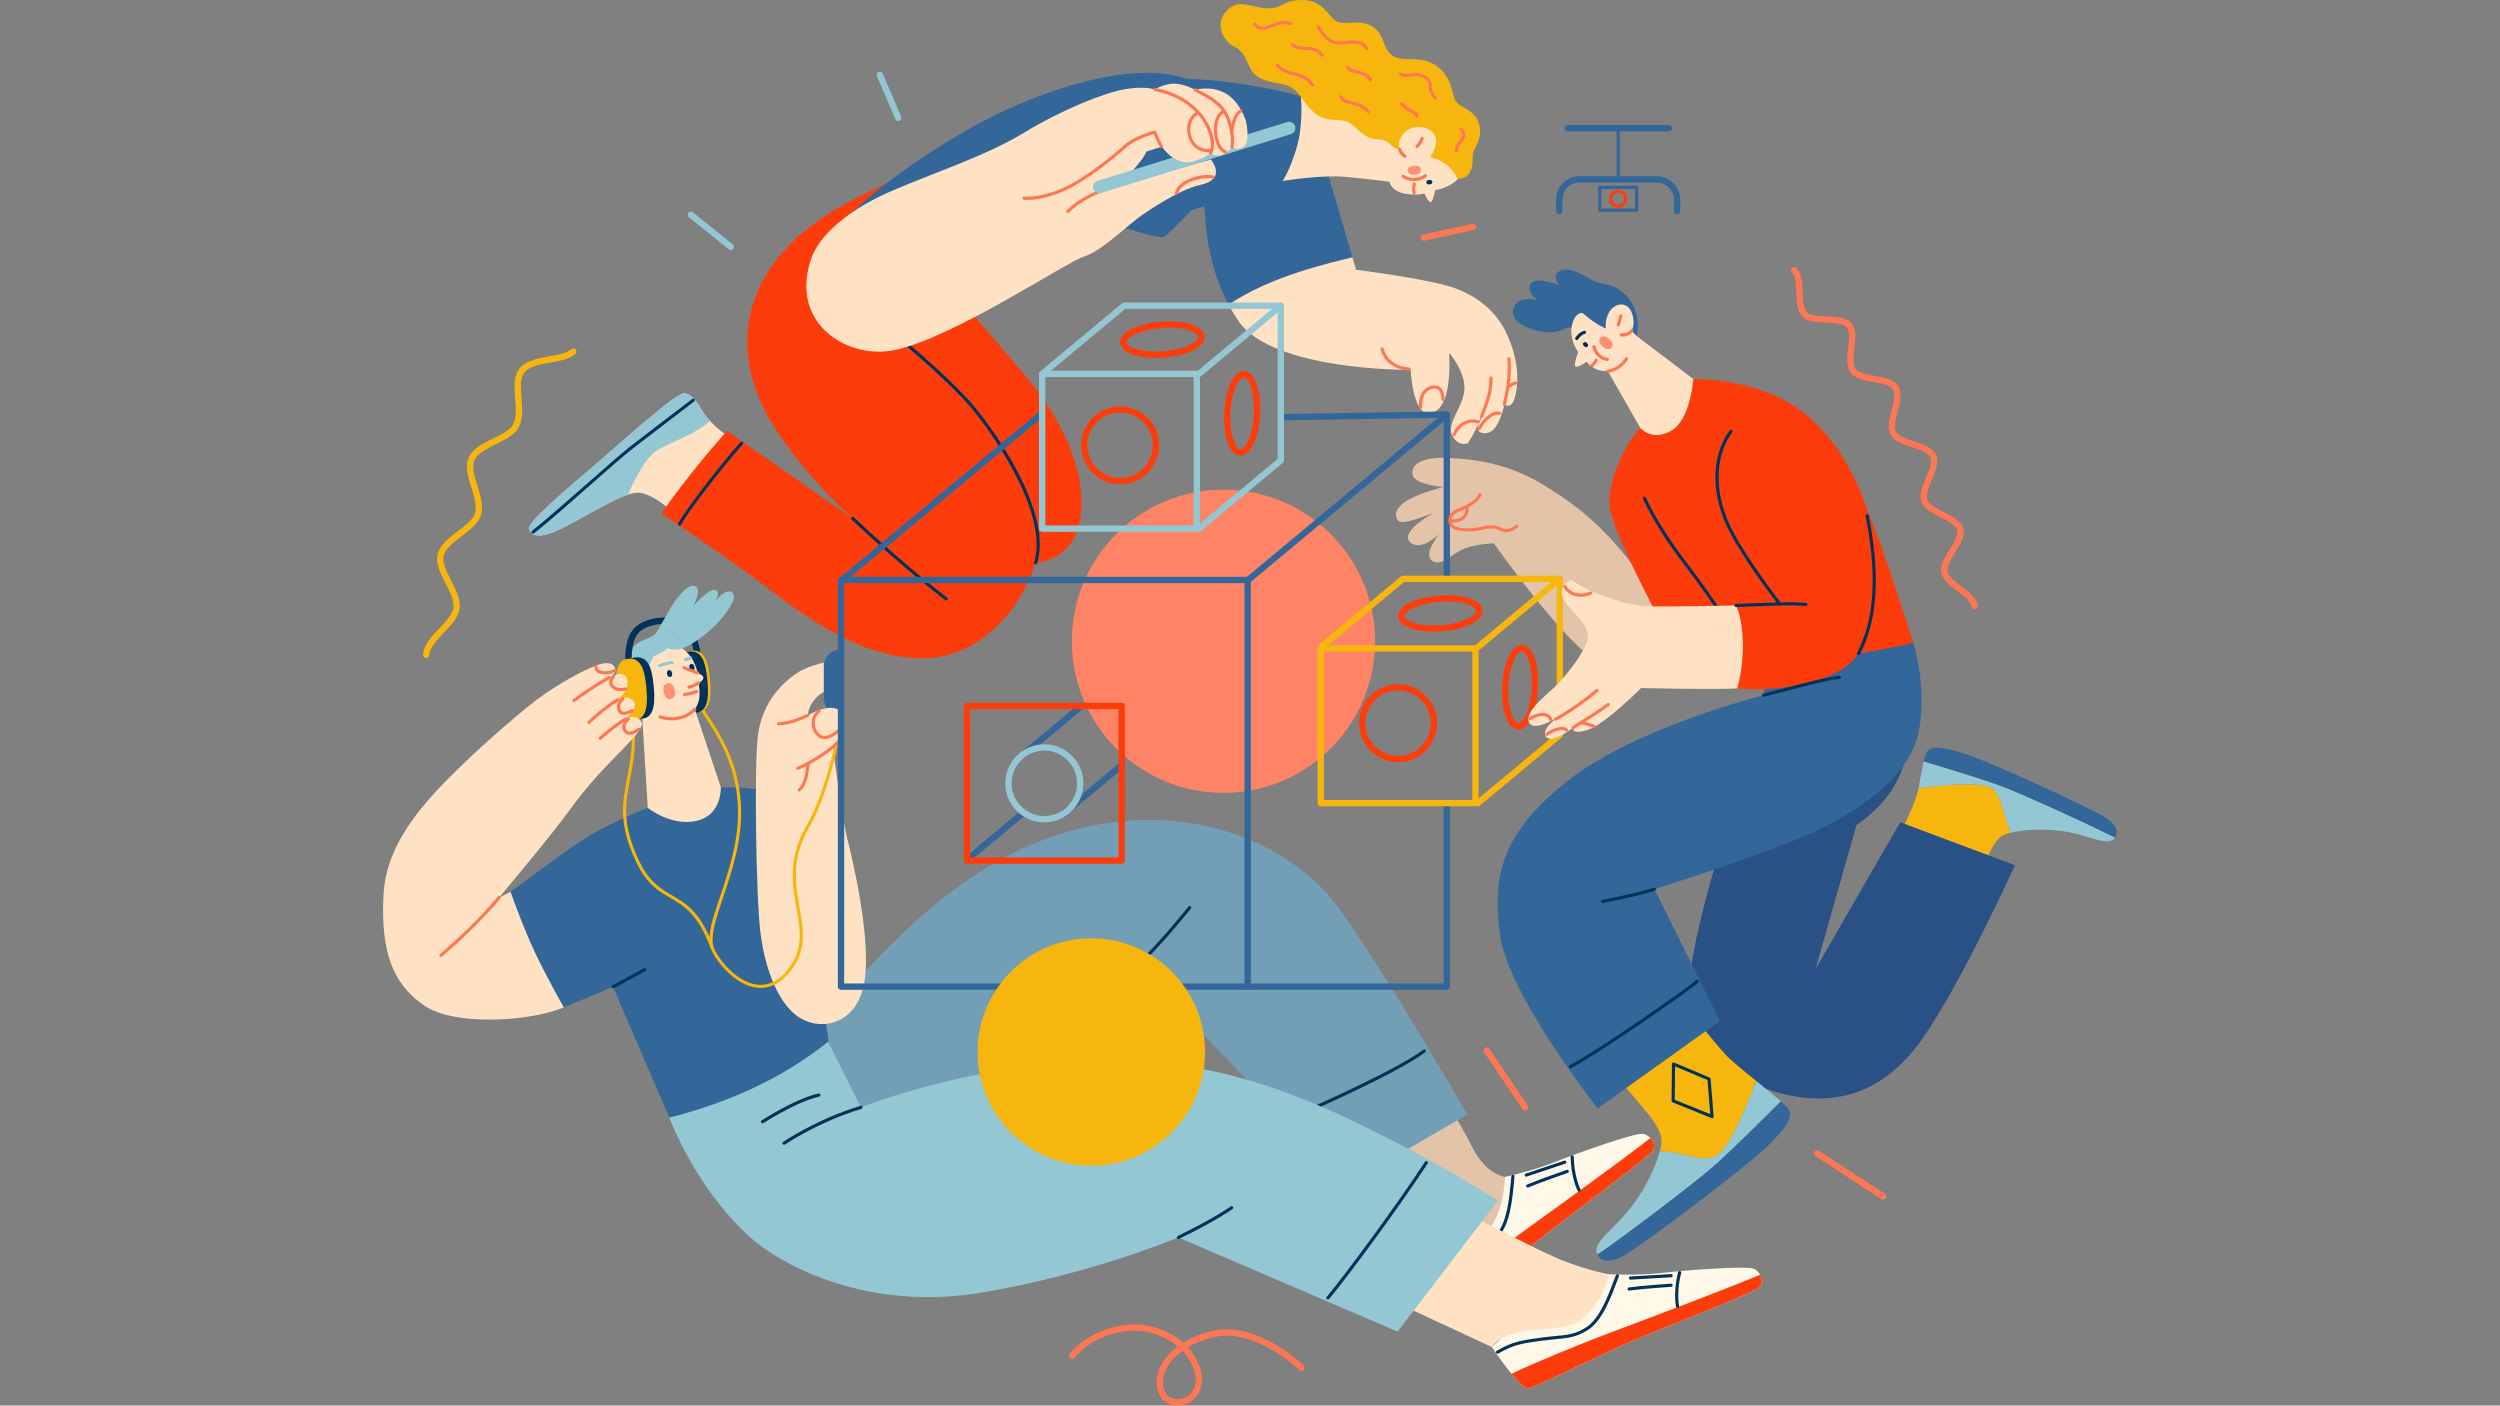<?xml version="1.0" encoding="UTF-8"?><svg id="Layer_1" xmlns="http://www.w3.org/2000/svg" viewBox="0 0 1366 768"><rect x="0" y="0" width="1366" height="768" fill="#808080" stroke="none"/><path d="m895.18,312.33c-17.63-22.39-29.44-33.68-51.21-47.01-19.5-11.94-37.03-14.37-52.71-15.11-15.67-.75-21.08,4.48-19.22,9.7,1.87,5.22,16.79,6.16,16.79,6.16,0,0-11.94,2.8-19.4,7.09-7.46,4.29-7.84,9.14-5.22,11.57,2.61,2.43,19.4-4.66,19.4-4.66,0,0-19.03,10.26-13.25,16.04,5.78,5.78,16.04-4.29,16.04-4.29,0,0-9.14,10.82-3.92,14.55,5.22,3.73,10.63-4.1,17.91-6.72,7.28-2.61,15.86-2.8,15.86-2.8,0,0,39.74,56.9,59.33,66.6,19.59,9.7,43.1,2.43,43.1,2.43l-23.51-53.54Z" fill="#e3c4a8"/><path d="m724.05,90.19c2.95,9.44,11.16,37.42,14.95,50.42-11.59,2.9-44.39,10.02-67.7,25.89-13.26-24.73-12.8-49.14-14.18-67.94,0,0,63.05-20.82,66.94-8.37" fill="#369"/><path d="m809.46,227.61c-.42,1.23-.97,2.55-1.57,3.86.51-1.86,1.41-3.58,1.57-3.86" fill="#00325a"/><path d="m827.57,217.65c-1.94,6.42-5.64,3.31-5.64,3.31,0,0-.19,2.72-2.72,8.75-2.53,6.03-6.43,7.98-10.12,6.62-1.84-.68-1.75-2.84-1.19-4.85.6-1.32,1.15-2.63,1.57-3.86-.16.28-1.06,2-1.57,3.86-2.44,5.34-5.81,10.69-5.81,10.69,0,0-5.25,2.33-8.56-4.28-3.31-6.61,5.84-15.18,6.61-24.9.78-9.73-8.37-20.24-8.37-20.24,1.17,19.85-2.72,33.08-11.29,33.08s-9.73-23.74-9.73-23.74c0,0-75.51.78-94.19-26.85-1.97-2.91-3.72-5.83-5.28-8.73,23.31-15.87,56.11-22.99,67.7-25.89l1.98,6.78s42.23,5.26,55.27,10.52c13.04,5.25,22.96,13.61,28.61,28.02,5.64,14.4,4.67,25.3,2.72,31.72" fill="#ffe1c3"/><path d="m809.46,227.61c-.42,1.23-.97,2.55-1.57,3.86.51-1.86,1.41-3.58,1.57-3.86" fill="#00325a"/><path d="m809.46,228.48c-.11,0-.22-.02-.32-.06-.44-.18-.66-.68-.48-1.12,4.31-10.78,5.02-14.29,5.21-20.76.01-.48.42-.85.89-.84.48.01.85.41.84.89-.19,6.6-.95,10.41-5.33,21.35-.14.34-.46.54-.8.54" fill="#fe7754"/><path d="m821.93,221.82c-.07,0-.15,0-.22-.03-.46-.12-.74-.59-.62-1.06,2.75-10.39,3.07-19.74,2.51-24.59-.05-.47.29-.9.76-.96.47-.06.9.29.96.76.58,5,.25,14.61-2.56,25.23-.1.39-.45.64-.84.64" fill="#fe7754"/><path d="m769.98,202.56s-.05,0-.08,0c-8.27-.77-13.79-4.94-15.55-11.74-.12-.46.16-.93.62-1.05.46-.12.93.16,1.05.62,1.56,6.04,6.54,9.75,14.03,10.45.47.04.82.47.78.94-.04.45-.42.78-.86.78" fill="#fe7754"/><path d="m776.2,223.38c-.46,0-.84-.36-.86-.82-.2-4,.7-7.23,2.62-9.34,1.48-1.63,3.48-2.55,5.8-2.66,1.33-.07,2.46.35,3.37,1.21,2.1,2,2.21,5.73,2.21,6.46,0,.48-.39.86-.86.86s-.86-.39-.86-.86c0-1.34-.35-3.95-1.67-5.21-.56-.54-1.25-.77-2.09-.74-1.29.06-3.13.47-4.6,2.09-1.6,1.76-2.35,4.56-2.17,8.09.02.48-.34.88-.82.91-.01,0-.03,0-.04,0" fill="#fe7754"/><path d="m794.5,238.36c-.11,0-.23-.02-.34-.07-.44-.19-.64-.7-.45-1.14,1.95-4.47,5-6.41,7.21-7.26,2.91-1.11,5.47-.79,6.78-.19.43.2.62.71.42,1.15-.2.43-.71.62-1.15.42-1.05-.48-3.2-.62-5.44.24-1.91.73-4.54,2.41-6.24,6.33-.14.33-.46.52-.79.52" fill="#fe7754"/><path d="m808.31,235.05c-.12,0-.25-.03-.37-.08-.43-.21-.61-.72-.41-1.15,2.1-4.41,7.47-9.93,12.07-8.84.46.11.75.58.64,1.04-.11.46-.57.75-1.04.64-3.53-.84-8.27,4.03-10.11,7.9-.15.31-.46.49-.78.49" fill="#fe7754"/><path d="m823.69,212.67c-.22,0-.44-.08-.61-.25-.34-.34-.34-.88,0-1.22.1-.1,2.37-2.35,5.15-2.77.48-.07.91.25.99.72.07.47-.25.91-.72.99-2.22.34-4.17,2.27-4.19,2.29-.17.17-.39.25-.61.25" fill="#fe7754"/><path d="m396.77,237.61c-3.92-2.52-9.79-8.12-12.03-11.47-2.24-3.36-6.16-11.47-11.19-11.19-5.04.28-36.38,28.82-49.53,40.02-13.15,11.19-36.38,30.78-34.98,34.14,1.4,3.36,4.76,5.88,17.63-.28,12.87-6.16,34.7-20.71,42.82-19.59,8.12,1.12,16.79,9.51,16.79,9.51l30.5-41.14Z" fill="#ffe1c3"/><path d="m483.8,100.39c-14.18,7.46-50.75,21.27-67.54,54.1-14.51,28.38-8.21,57.46,10.07,83.95,18.28,26.49,39.55,44.78,39.55,44.78l-68.66-47.76s-20.52,22.76-35.82,45.15c0,0,32.46,21.64,52.98,36.94,20.52,15.3,52.24,41.42,88.06,42.16,35.82.75,57.09-31.34,63.43-52.24,0,0,23.51-.37,25-29.48,1.49-29.1-16.84-55.98-29.48-71.27-16.04-19.4-39.55-46.27-39.55-46.27l-38.06-60.07Z" fill="#fd3c0b"/><path d="m712.53,53.01c-13.06-3.36-49.25-12.69-88.81-9.33-39.55,3.36-139.92,56.72-139.92,56.72l38.06,60.07,91.04-36.57s20.15,6.72,22.76,5.6c2.61-1.12,15.3-14.55,15.3-14.55l49.81-16.04s11.01-15.3,13.25-25c2.24-9.7-1.49-20.9-1.49-20.9" fill="#369"/><path d="m710.85,53.19s1.49,15.3-2.61,28.36c-4.1,13.06-7.46,17.35-7.46,17.35,0,0,21.27-3.55,34.7-2.24,13.43,1.31,23.69,2.61,23.69,2.61,0,0,.75,5.22,8.58,6.53,7.84,1.31,10.45-.19,10.45-.19,0,0,2.24,5.04,3.54,4.85,1.31-.19,2.43-6.53,2.43-6.53,0,0,5.97-.93,10.63-4.48,4.66-3.54,4.66-8.4,4.66-8.4l-17.35-26.49-71.27-11.38Z" fill="#ffe1c3"/><path d="m669.63,6.55c-6.24,7.48-.56,16.42,4.66,18.84,5.22,2.43,6.16,6.72,8.96,12.13,2.8,5.41,8.77,6.72,13.06,7.65,4.29.93,9.14.93,13.25,6.16,4.1,5.22,7.65,11.38,13.81,13.25,6.16,1.87,11.38-.37,16.6,4.48,5.22,4.85,7.84,6.9,13.25,7.09,5.41.19,6.53,3.36,8.21,4.29,1.68.93,3.36,1.12,3.36,1.12,0,0-1.87-3.73,2.05-8.58,3.92-4.85,13.43-4.85,16.79.37,3.36,5.22-2.24,12.5-2.24,12.5,0,0,3.73.56,8.21,3.54,4.48,2.99,6.72,8.21,6.72,8.21,0,0,4.48.93,7.09-3.92,2.61-4.85-.19-7.28,2.43-12.31,2.61-5.04,4.1-9.7,1.68-15.48-2.43-5.78-9.51-7.09-11.94-10.45-2.43-3.36-1.87-13.25-10.63-19.4-8.77-6.16-17.35-1.87-23.32-5.22-5.97-3.36-5.02-10.57-9.89-14.93-7.09-6.34-15.86-1.87-20.9-3.92-5.04-2.05-7.28-12.5-20.52-11.94-10.25.43-9.7,5.04-18.47,4.48-8.77-.56-15.67-5.78-22.2,2.05" fill="#f6b60d"/><path d="m565.89,308.35c-.08,0-.17-.01-.25-.04-.46-.14-.71-.62-.57-1.08,8.38-27.33-24.82-74.31-37.87-88.34-14.71-15.82-36.63-33.69-36.85-33.87-.37-.3-.43-.85-.13-1.22.3-.37.85-.43,1.22-.13.22.18,22.23,18.13,37.03,34.04,5.56,5.98,17.56,21.03,27.3,39.57,7.61,14.49,15.69,35,10.95,50.45-.11.37-.46.61-.83.61" fill="#00325a"/><path d="m387.84,229.89c-1.28-1.36-2.38-2.67-3.1-3.75-2.24-3.36-6.16-11.47-11.19-11.19-5.04.28-36.38,28.82-49.53,40.02-13.15,11.19-36.38,30.78-34.98,34.14,1.4,3.36,4.76,5.88,17.63-.28,10.31-4.93,26.34-15.23,36.5-18.57,3.96-9.54,9.69-19.84,15.27-23.78,6.08-4.29,22.76-9.44,29.4-16.59" fill="#94c7d4"/><path d="m291.27,291.56c-.26,0-.51-.11-.68-.33-.29-.38-.23-.92.15-1.21,6.63-5.17,18.31-15.45,29.61-25.39,10.17-8.95,19.77-17.41,24.5-21.06,9.78-7.56,33.16-25.38,33.4-25.56.38-.29.92-.22,1.21.16.29.38.22.92-.16,1.21-.24.18-23.62,18-33.39,25.56-4.68,3.62-14.27,12.06-24.42,20.99-11.31,9.96-23.02,20.26-29.68,25.46-.16.12-.35.18-.53.18" fill="#00325a"/><path d="m371.3,287.26c-.14,0-.29-.04-.42-.11-.42-.23-.57-.76-.34-1.18,5.54-9.97,27.98-37.89,34.08-44.39.33-.35.87-.36,1.22-.04.35.33.36.87.04,1.22-6.07,6.46-28.34,34.16-33.83,44.04-.16.28-.45.44-.76.44" fill="#00325a"/><path d="m517.01,328.12c-.18,0-.37-.06-.53-.18-11.65-8.93-31.21-25.2-51.19-44.09-.35-.33-.36-.87-.03-1.22.33-.35.87-.36,1.22-.03,19.93,18.84,39.44,35.07,51.05,43.97.38.29.45.83.16,1.21-.17.22-.43.34-.69.34" fill="#00325a"/><path d="m464.03,117.56c13.81-13.81,44.78-36.57,74.25-51.87,29.48-15.3,78.36-33.21,110.07-22.76,31.72,10.45-40.3,77.61-40.3,77.61l-144.03-2.98Z" fill="#369"/><path d="m486.79,104.5c24.34-10.47,52.05-19.4,72.57-31.9,20.52-12.5,44.03-22.01,55.41-23.88,11.38-1.87,16.23.19,16.23.19,0,0,5.41-3.55,11.19-3.17,5.78.37,10.82,3.36,10.82,3.36,0,0,7.84-2.42,15.86,1.49,8.02,3.92,11.57,14.55,11.57,14.55l-54.1,17.72c-1.87,5.6-15.11,18.28-15.11,18.28l50.37-13.99s9.28,10.68-5.83,13.9c-9.02,1.92-21.69,9.65-31.3,16.14-8.23,5.55-22.02,19.78-32.09,22.95-10.07,3.17-72.76,45.34-104.48,51.31-24.94,4.69-56.21-14.43-44.96-49.25,5.78-17.91,29.1-31.34,43.84-37.69" fill="#ffe1c3"/><path d="m583.43,116.46c-.21,0-.42-.07-.58-.23-.35-.32-.38-.87-.06-1.22,6.21-6.8,19.95-12.89,27.06-14.26.47-.09.92.22,1.01.69.09.47-.22.92-.69,1.01-6.72,1.29-20.23,7.28-26.11,13.73-.17.19-.4.28-.64.28" fill="#fe7754"/><path d="m600.64,105.62c-1.47,0-2.84-.95-3.3-2.43-.57-1.82.45-3.76,2.28-4.33l103.68-32.18c1.82-.57,3.76.45,4.33,2.28.57,1.82-.45,3.76-2.28,4.33l-103.68,32.18c-.34.11-.69.16-1.03.16" fill="#94c7d4"/><path d="m633.94,78.8c3.64,5.88,10.35,11.33,17.49,9.51,7.14-1.82,9.93-4.76,9.93-4.76,0,0,2.1,2.24,6.02,1.12,3.92-1.12,5.74-4.34,5.74-4.34,0,0,3.22,2.52,6.58-.28,3.36-2.8,1.49-13.34.75-14.93-.75-1.59-46.5,13.67-46.5,13.67" fill="#ffe1c3"/><path d="m661.37,84.42c-.19,0-.37-.06-.53-.18-.38-.29-.44-.84-.15-1.21,1.53-1.96,1.65-9.33-3.53-17.04-5.65-8.4-14.99-14.16-26.3-16.24-.47-.09-.78-.54-.69-1.01.09-.47.54-.78,1.01-.69,11.77,2.16,21.51,8.18,27.43,16.97,5.07,7.54,5.89,15.95,3.46,19.06-.17.22-.43.33-.68.33" fill="#fe7754"/><path d="m673.13,81.2c-.08,0-.16-.01-.24-.03-.46-.13-.72-.61-.59-1.07.7-2.46.39-9.03-2.49-15.94-2.78-6.66-9.71-10.57-17.17-14.3-.43-.21-.6-.73-.39-1.16.21-.43.73-.6,1.16-.39,7.77,3.88,14.99,7.97,17.99,15.18,2.86,6.87,3.45,13.93,2.55,17.08-.11.38-.45.63-.83.63" fill="#fe7754"/><path d="m561.19,109.26c-1.08,0-1.69-.07-1.78-.08-.47-.06-.81-.48-.76-.96.06-.47.49-.81.96-.76.08,0,8.35.87,20.82-4.55,14.1-6.13,32.18-22.12,34.19-23.92,5.41-4.84,15.6-7.5,16.03-7.61.43-.11.87.12,1.02.53.02.04,1.54,4.04,3.71,7.7.24.41.11.94-.3,1.18-.41.24-.94.11-1.18-.3-1.71-2.88-3-5.88-3.55-7.24-2.43.7-10.28,3.18-14.58,7.02-2.04,1.82-20.31,17.98-34.65,24.22-9.64,4.19-16.78,4.76-19.93,4.76" fill="#fe7754"/><path d="m660.12,83.17c-2.73,0-7.48-1.02-10.02-6.23-1.66-3.4-1.96-7.19-.83-10.4.9-2.55,2.63-4.53,4.88-5.59.43-.2.95-.02,1.15.41.2.43.02.95-.41,1.15-1.83.86-3.24,2.49-3.98,4.6-.98,2.78-.7,6.09.76,9.07,2.78,5.69,8.72,5.43,9.77,5.14.46-.13.94.15,1.06.61.13.46-.15.94-.61,1.06-.35.09-.97.18-1.76.18" fill="#fe7754"/><path d="m669.63,83.86c-.08,0-.16-.01-.24-.03-3.93-1.13-5.92-7.07-6.11-12.1-.17-4.63,1.1-10.12,5.21-11.65.45-.17.94.06,1.11.51.17.45-.06.95-.51,1.11-3.25,1.21-4.23,6.12-4.08,9.96.2,5.24,2.29,9.76,4.86,10.5.46.13.72.61.59,1.07-.11.38-.45.62-.83.62" fill="#fe7754"/><path d="m672.98,73.51s-.04,0-.06,0c-.48-.03-.83-.45-.8-.92.03-.43.79-10.46,5.52-12.75.43-.21.95-.03,1.15.4.21.43.03.95-.4,1.15-3.18,1.54-4.36,8.69-4.55,11.32-.03.45-.41.8-.86.8" fill="#fe7754"/><path d="m642.76,106.53c-.06,0-.12,0-.18-.02-.47-.1-.76-.56-.66-1.03,1.63-7.57,14.98-10.86,21.03-9.62.47.1.77.55.67,1.02-.1.47-.55.77-1.02.67-5.42-1.11-17.64,2.02-18.99,8.29-.09.41-.45.68-.84.68" fill="#fe7754"/><path d="m781.11,100.76c-1.08.1-1.67-.26-1.74-1.07s.44-1.26,1.52-1.35c1.08-.1,1.67.26,1.74,1.06s-.44,1.26-1.53,1.35" fill="#00325a"/><path d="m769.23,93.36c-.15-1.61.97-2.54,3.33-2.77s3.64.48,3.79,2.09c.15,1.61-.97,2.54-3.33,2.77s-3.64-.48-3.79-2.09" fill="#fe9074"/><path d="m767.66,86.24c-.12,0-.25-.03-.37-.08-.09-.04-2.31-1.13-3.34-4.34-.15-.45.1-.94.56-1.09.46-.15.94.1,1.09.56.8,2.46,2.38,3.28,2.45,3.31.42.21.6.73.39,1.15-.15.31-.46.49-.78.49" fill="#fe7754"/><path d="m774.29,80.83c-.22,0-.44-.08-.61-.25-.34-.34-.34-.88,0-1.22.02-.02,1.98-2.01,2.48-3.98.12-.46.59-.74,1.05-.63.46.12.75.58.63,1.05-.61,2.44-2.84,4.69-2.93,4.79-.17.17-.39.25-.61.25" fill="#fe7754"/><path d="m772.65,98.97c-2.64,0-5.05-.88-6.53-1.99-.38-.29-.46-.83-.17-1.21.29-.38.83-.46,1.21-.17,2.29,1.72,7.27,2.77,11.17-.27.38-.29.92-.23,1.21.15.29.38.22.92-.15,1.21-2.12,1.65-4.51,2.28-6.74,2.28" fill="#fe7754"/><path d="m772.7,106.39c-.39,0-.74-.26-.84-.65-.19-.75-.53-3.17.1-5.39.13-.46.61-.72,1.07-.59.46.13.72.61.59,1.07-.49,1.71-.27,3.77-.09,4.5.12.46-.16.93-.63,1.05-.07.02-.14.03-.21.03" fill="#fe7754"/><path d="m689.69,16.32c-1.62,0-3.21-.63-4.7-2.51-.3-.37-.23-.92.14-1.21.37-.3.92-.23,1.21.14,2.17,2.73,4.2,2.07,7.89.58,3.02-1.22,6.78-2.74,11.29-1.24.45.15.7.64.55,1.09-.15.45-.64.7-1.09.55-3.91-1.3-7.2.03-10.1,1.2-1.72.7-3.48,1.41-5.19,1.41" fill="#fe7754"/><path d="m717.2,47.34c-.27,0-.54-.13-.71-.37-2.72-3.94-6.12-4.85-9.72-5.83-3.23-.87-6.57-1.77-9.43-4.9-.32-.35-.3-.9.06-1.22.35-.32.9-.3,1.22.06,2.51,2.76,5.47,3.56,8.6,4.4,3.74,1.01,7.61,2.05,10.69,6.51.27.39.17.93-.22,1.2-.15.1-.32.15-.49.15" fill="#fe7754"/><path d="m746.68,27.38c-.31,0-.61-.17-.77-.47-1.96-3.8-6.3-3.29-10.48-2.8-1.09.13-2.11.25-3.08.29-5.12.2-8.92-2.55-12.72-9.2-.24-.41-.09-.94.32-1.18.41-.24.94-.09,1.18.32,3.48,6.1,6.72,8.51,11.16,8.33.9-.04,1.89-.15,2.95-.27,4.32-.51,9.71-1.13,12.22,3.73.22.42.05.95-.37,1.16-.13.07-.26.1-.4.1" fill="#fe7754"/><path d="m747.61,61.89c-.26,0-.52-.12-.69-.34-2.35-3.07-5.29-3.73-8.14-4.36-2.66-.59-5.41-1.21-7.02-3.93-.24-.41-.11-.94.3-1.18.41-.24.94-.11,1.18.3,1.23,2.08,3.3,2.54,5.91,3.13,3.01.67,6.41,1.43,9.14,5,.29.38.22.92-.16,1.21-.16.12-.34.18-.52.18" fill="#fe7754"/><path d="m784.37,54.43c-.22,0-.44-.08-.61-.25-2.82-2.82-3-5.08-3.14-6.89-.14-1.75-.23-2.91-2.5-4.37-2.59-1.66-4.81-1.37-7.16-1.05-2.02.27-4.11.55-6.21-.6-.42-.23-.57-.75-.35-1.17.23-.42.75-.57,1.17-.34,1.61.88,3.25.66,5.16.4,2.44-.33,5.21-.7,8.33,1.31,2.99,1.92,3.14,3.84,3.29,5.69.13,1.69.27,3.44,2.64,5.81.34.34.34.88,0,1.22-.17.17-.39.25-.61.25" fill="#fe7754"/><path d="m795.93,83.35c-.4,0-.76-.28-.85-.69-.47-2.24.9-3.99,2.11-5.53,1.67-2.14,2.78-3.56.36-5.97-.34-.34-.34-.88,0-1.22.34-.34.88-.34,1.22,0,3.5,3.5,1.43,6.14-.23,8.26-1.07,1.37-2.08,2.66-1.78,4.11.1.47-.2.93-.67,1.02-.06.01-.12.02-.18.02" fill="#fe7754"/><path d="m774.29,64.51c-.37,0-.72-.24-.83-.62-.34-1.16-1-1.54-2.45-2.29-1.47-.76-3.49-1.8-5.77-4.48-.31-.36-.27-.91.1-1.22.36-.31.91-.27,1.22.1,2.06,2.42,3.83,3.33,5.25,4.06,1.48.76,2.75,1.42,3.32,3.34.13.46-.13.94-.59,1.07-.08.02-.16.04-.24.04" fill="#fe7754"/><path d="m748.91,44.54c-.29,0-.58-.15-.74-.42-1.61-2.69-4.33-3.31-6.96-3.91-2.44-.55-4.75-1.08-5.6-3.32-.17-.45.05-.95.5-1.12.44-.17.95.05,1.11.5.5,1.31,1.99,1.71,4.37,2.25,2.7.61,6.07,1.38,8.06,4.7.25.41.11.94-.3,1.19-.14.08-.29.12-.44.12" fill="#fe7754"/><path d="m722.43,31.11c-.26,0-.51-.12-.68-.34-2.51-3.26-5.4-3.35-8.45-3.45-2.67-.09-5.44-.17-7.87-2.42-.35-.32-.37-.87-.05-1.22.32-.35.87-.37,1.22-.05,1.95,1.8,4.28,1.88,6.75,1.96,3.17.1,6.75.22,9.76,4.12.29.38.22.92-.16,1.21-.16.12-.34.18-.53.18" fill="#fe7754"/><path d="m751.34,350.39c0,45.75-37.09,82.84-82.84,82.84s-82.84-37.09-82.84-82.84,37.09-82.84,82.84-82.84,82.84,37.09,82.84,82.84" fill="#fe8465"/><path d="m770.68,698.26s21.33,18.77,25.35,16.52c4.03-2.25,30.9-25.77,43.19-36.07,12.29-10.29,62.35-46.67,64.09-50.24s-1.43-8.12-5.52-8.94c-4.09-.82-35.82,10.48-48.03,15.34-12.21,4.86-27.35,8.19-27.35,8.19l-36.85,31.64-14.88,23.56Z" fill="#fff7e8"/><path d="m793.88,607.85c4.48,7.84,7.28,12.31,10.91,19.59,7.21,14.41,17.61,15.62,17.61,15.62,0,0-.77,22.83-11.34,30.91-10.57,8.08-34.43,9.91-40.39,24.29l-38.37-58.5,61.57-31.9Z" fill="#e3c4a8"/><path d="m784.87,709.58c4.86,3.45,9.5,6.13,11.17,5.2,4.03-2.25,30.9-25.78,43.19-36.07,12.29-10.29,62.35-46.67,64.09-50.24,1.09-2.22.26-4.84-1.51-6.68-11.42,9.08-53.77,39.84-68.83,50.59-13.76,9.82-38.65,28.89-48.1,37.19" fill="#fd3c0b"/><path d="m774.38,701.02c-.22,0-.43-.08-.6-.24-.34-.33-.35-.88-.02-1.22,7.03-7.25,12.51-9.53,21.58-13.3l1.38-.58c2.33-.97,4.42-1.76,6.26-2.45,6.03-2.26,10.01-3.75,14.66-8.89,5.82-6.44,7-19.1,8.05-30.28l.13-1.36c.04-.48.47-.83.94-.78.48.04.82.47.78.94l-.13,1.36c-1.07,11.44-2.28,24.42-8.48,31.28-4.93,5.45-9.29,7.09-15.33,9.35-1.83.68-3.9,1.46-6.2,2.42l-1.39.58c-8.87,3.69-14.22,5.92-21,12.91-.17.17-.39.26-.62.26" fill="#00325a"/><path d="m862.82,651.13c-.31,0-.61-.17-.76-.46-1.47-2.75-3.82-10.21-3.85-18.52,0-.48.38-.87.86-.87h0c.48,0,.86.38.86.86.04,8.96,2.72,15.97,3.65,17.72.23.42.07.94-.35,1.17-.13.07-.27.1-.41.1" fill="#00325a"/><path d="m834.76,648.89c-.33,0-.65-.2-.79-.52-.19-.44.01-.95.45-1.14,6.02-2.59,21.51-7.96,21.67-8.01.45-.16.94.08,1.1.53.16.45-.08.94-.53,1.1-.15.05-15.59,5.4-21.55,7.96-.11.05-.23.07-.34.07" fill="#00325a"/><path d="m833.92,642.93c-.36,0-.7-.23-.82-.59-.15-.45.09-.94.54-1.09l21.09-7.07c.45-.15.94.09,1.09.54.15.45-.09.94-.54,1.09l-21.09,7.07c-.09.03-.18.05-.27.05" fill="#00325a"/><path d="m449.24,556.78c28.54-31.34,71.5-84.93,135.87-102.84,64.37-17.91,119.78,7.28,144.4,39.74,24.63,32.46,72.2,115.3,72.2,115.3l-65.48,38.06-114.74-119.22-93.47,83.4-88.43,7.84,9.65-62.27Z" fill="#729fb5"/><path d="m704.88,612.08c-.33,0-.65-.2-.79-.52-.19-.44.01-.95.45-1.14.57-.25,57.18-24.73,73.14-36.84.38-.29.92-.21,1.21.17.29.38.21.92-.17,1.21-16.13,12.24-71.17,36.04-73.5,37.05-.11.05-.23.07-.34.07" fill="#00325a"/><path d="m621.49,528.68c-.22,0-.44-.08-.61-.25-.34-.34-.34-.88,0-1.22,12.92-12.93,20.45-22.07,25.94-28.75.91-1.1,1.75-2.13,2.55-3.09.31-.37.85-.42,1.22-.11.37.31.42.85.11,1.22-.8.96-1.64,1.98-2.55,3.08-5.52,6.71-13.07,15.89-26.05,28.88-.17.17-.39.25-.61.25" fill="#00325a"/><path d="m815.14,736.02s15.67,23.69,20.15,22.57c4.48-1.12,36.57-16.79,51.12-23.51,14.55-6.72,72.39-28.73,75-31.72,2.61-2.98.75-8.21-2.98-10.07-3.73-1.87-37.31.75-50.37,2.24-13.06,1.49-28.55.75-28.55.75l-43.84,20.9-20.52,18.84Z" fill="#fff7e8"/><path d="m800.59,663.26c13.99,5.6,40.3,20.71,55.41,26.31,15.11,5.6,23.51,6.72,23.51,6.72,0,0-6.72,21.83-19.03,26.87-12.31,5.04-35.82.56-45.34,12.87l-48.13-22.39,33.58-50.37Z" fill="#ffe1c3"/><path d="m825.88,750.66c3.79,4.6,7.56,8.4,9.42,7.94,4.48-1.12,36.57-16.79,51.12-23.51,14.55-6.72,72.39-28.73,75-31.72,1.63-1.86,1.52-4.6.29-6.85-13.4,5.78-62.33,24.38-79.68,30.82-15.85,5.88-44.86,17.77-56.15,23.31" fill="#fd3c0b"/><path d="m818.23,739.69c-.29,0-.58-.15-.74-.42-.24-.41-.11-.94.3-1.18,8.68-5.15,14.56-5.92,24.3-7.19l1.49-.2c2.5-.33,4.72-.54,6.68-.72,6.41-.6,10.64-1,16.47-4.75,7.3-4.69,11.76-16.61,15.69-27.12l.48-1.28c.17-.45.67-.67,1.11-.51.45.17.67.67.51,1.11l-.48,1.28c-4.03,10.77-8.59,22.97-16.38,27.97-6.18,3.97-10.82,4.41-17.24,5.01-1.94.18-4.15.39-6.62.71l-1.49.2c-9.52,1.24-15.27,1.99-23.64,6.97-.14.08-.29.12-.44.12" fill="#00325a"/><path d="m916.64,714.69c-.39,0-.75-.27-.84-.67-.7-3.04-1.02-10.86,1.13-18.89.12-.46.6-.74,1.06-.61.46.12.73.6.61,1.06-2.31,8.66-1.56,16.12-1.11,18.05.11.47-.18.93-.65,1.04-.07.01-.13.02-.19.02" fill="#00325a"/><path d="m890.15,705.17c-.42,0-.79-.31-.85-.74-.07-.47.26-.91.73-.98,6.49-.93,22.85-2.05,23.01-2.06.48-.03.89.33.92.8.03.48-.33.89-.8.92-.16.01-16.46,1.13-22.88,2.05-.04,0-.08,0-.12,0" fill="#00325a"/><path d="m890.89,699.2c-.45,0-.84-.35-.86-.81-.03-.48.34-.89.81-.91l22.2-1.31c.47-.04.89.34.91.81.03.48-.34.89-.81.91l-22.2,1.31s-.03,0-.05,0" fill="#00325a"/><path d="m278.96,487.33s14.93-11.19,33.21-24.25c18.28-13.06,41.79-21.64,41.79-21.64l39.93-11.19s33.95-1.49,51.87,11.94c15.24,11.43,24.63,71.08,24.63,71.08l-23.51,12.59,5.88,43.66s-7.42,10.77-23.65,21.83c-23.46,15.98-63.39,19.31-63.39,19.31l-30.78-71.46-26.87,11.19s-8.58-11.94-16.79-29.85c-8.21-17.91-12.31-33.21-12.31-33.21" fill="#369"/><path d="m460.02,390.55h-1.03c-4.84,0-8.77-3.93-8.77-8.77v-18c0-4.84,3.93-8.77,8.77-8.77h1.03v35.54Z" fill="#369"/><path d="m434.83,368.17c-10.3,7.28-18.38,17.68-20.62,33.16-2.24,15.49-1.12,89.37,1.31,108.39,2.43,19.03,8.8,35.73,18.28,44.03,11.94,10.45,32.96,7.64,38.06-14.93,5.22-23.13-6.53-71.27-8.96-80.78-2.43-9.51-7.65-48.13-7.65-48.13,0,0,4.66-3.54,5.04-11.19.37-7.65,0-11.57-5.78-11.94-5.78-.37-13.06,4.1-13.06,4.1,0,0-.05-3.82,3.03-7.88,2.79-3.68,5.6-4.9,5.6-4.9v-16.04s-9.51,2.05-15.25,6.11" fill="#ffe1c3"/><path d="m365.71,610.65c32.43-8.2,61.73-21.39,86.75-41.42l17.91,35.82s60.45-24.07,131.53-25.75c71.08-1.68,127.61,27.98,161.75,45.34,27.26,13.85,54.85,31.34,54.85,31.34l-54.85,71.64-119.78-51.49s-47.57,20.15-108.02,30.22-107.68-13.75-126.49-30.78c-29.66-26.87-43.66-64.93-43.66-64.93" fill="#94c7d4"/><path d="m359.79,343.7c-.83,1.41-1.36,2.31-1.36,2.31-2.71,3.08-8.58,3.45-11.85,6.81-3.26,3.36-1.77,19.22-1.77,19.22l27.98-17.82s1.02-.34,2.77-1.2c-3.79-4.97-9.41-8.61-15.78-9.32" fill="#94c7d4"/><path d="m343.32,363.41s-.03,0-.05,0c-.95-.03-1.71-.82-1.68-1.78v-.4c.2-6.91.44-15.52,7.69-20.22,7.47-4.84,21.98-5.23,27.62,1.25,5.37,6.17,5.82,15.14,5.83,15.52.04.95-.7,1.76-1.65,1.8-.96.04-1.76-.7-1.8-1.65,0-.08-.42-8.16-4.99-13.4-4.31-4.95-17.09-4.53-23.13-.62-5.73,3.71-5.93,10.99-6.1,17.41v.4c-.04.94-.81,1.68-1.74,1.68" fill="#00325a"/><path d="m376.48,355.85c-5.06,1.31-5.6,9.1-5.04,17.35.56,8.26,4.35,16.4,10.35,15.81,7.14-.7,6.86-10.49,6.02-18.61-.84-8.12-2.66-16.79-11.33-14.55" fill="#f6b60d"/><path d="m375.08,356.27c-5.06,1.31-5.6,9.09-5.04,17.35.56,8.26,4.35,16.4,10.35,15.81,7.14-.7,6.86-10.49,6.02-18.61-.84-8.12-2.66-16.79-11.33-14.55" fill="#00325a"/><path d="m352.09,368.96c1.87-4.01,5.13-10.45,5.13-10.45,0,0,4.85-1.77,7.37-4.2,0,0,5.22,1.4,8.21-.09,0,0,4.01,2.8,6.06,7,2.05,4.2,2.33,6.44,2.33,6.44,0,0,3.17,1.31,3.17,2.61,0,1.59-2.61,2.89-2.61,2.89,0,0,1.03,6.44.09,9.7-.93,3.26-2.24,4.66-2.24,4.66l14.27,42.72s.65,15.11-13.25,18.28c-13.9,3.17-26.68-7.09-26.68-7.09l-3.17-51.87,1.31-20.62Z" fill="#ffe1c3"/><path d="m345.75,359.49c-5.06,1.31-5.6,9.09-5.04,17.35.56,8.26,4.35,16.4,10.35,15.81,7.14-.7,6.86-10.49,6.02-18.61-.84-8.12-2.66-16.79-11.33-14.55" fill="#00325a"/><path d="m341.74,360.23c-5.06,1.31-5.6,9.09-5.04,17.35.56,8.26,4.35,16.4,10.35,15.81,7.14-.7,6.86-10.49,6.02-18.61-.84-8.12-2.66-16.79-11.33-14.55" fill="#f6b60d"/><path d="m390,329.45c-.43.54-.69.89-.69.89,0,0,.29-.34.69-.89" fill="#94c7d4"/><path d="m397.05,323.34c-2.55.78-5.73,4.38-7.05,6.11-.41.54-.69.89-.69.89,0,0,.27-.34.69-.89,1.33-1.74,3.74-5.68,1.18-7.04-3.36-1.77-12.41,8.86-12.41,8.86,0,0,5.22-9.8.84-11.1-4.38-1.31-11.01,8.02-14.18,13.71-1.99,3.57-4.24,7.44-5.64,9.82,6.37.71,11.99,4.35,15.78,9.32,2.53-1.25,6.6-3.62,11.41-7.76,8.12-7,12.13-13.71,13.53-16.79,1.4-3.08-.09-6.16-3.45-5.13" fill="#94c7d4"/><path d="m367.22,367.75c.24,1.23-.1,1.94-1.01,2.12-.91.18-1.5-.35-1.74-1.58-.24-1.23.1-1.94,1.01-2.12.91-.18,1.5.35,1.74,1.58" fill="#00325a"/><path d="m379.4,364.39c.24,1.23-.1,1.94-1.01,2.12-.91.18-1.5-.35-1.74-1.58s.1-1.94,1.01-2.12c.91-.18,1.5.35,1.74,1.58" fill="#00325a"/><path d="m381.19,368.51c-.09,0-.19-.02-.28-.05-.66-.23-6.51-2.26-7.6-2.92-.41-.25-.54-.78-.3-1.19.25-.41.78-.54,1.19-.3.71.42,4.84,1.92,7.28,2.77.45.16.69.65.53,1.1-.12.36-.46.58-.82.58" fill="#fe7754"/><path d="m376.48,376.37c-.38,0-.72-.25-.83-.63-.13-.46.13-.94.59-1.07.03,0,3.3-.95,4.99-2.22.38-.29.92-.21,1.21.18.29.38.21.92-.18,1.21-1.95,1.45-5.4,2.45-5.55,2.49-.08.02-.16.03-.24.03" fill="#fe7754"/><path d="m374.01,380.36c-.42,0-.78-.3-.85-.72-.08-.47.24-.92.71-.99,3.74-.62,4.33-.84,5.63-1.33.25-.09.52-.2.84-.31.45-.16.94.07,1.11.52.16.45-.07.94-.52,1.11-.31.11-.58.21-.82.3-1.37.51-2.05.77-5.96,1.42-.05,0-.09.01-.14.01" fill="#fe7754"/><path d="m366.51,381.93c-1.95.4-3.24-.86-3.82-3.72-.58-2.86.12-4.52,2.07-4.91,1.95-.4,3.24.86,3.82,3.72s-.12,4.52-2.07,4.91" fill="#fe9074"/><path d="m360.39,364.62c-.35,0-.68-.22-.81-.57-.16-.45.07-.94.52-1.11,1.32-.48,4.63-1.61,6.94-1.8.47-.04.89.32.93.79.04.48-.32.89-.79.93-1.46.12-3.88.75-6.49,1.7-.1.04-.2.05-.3.05" fill="#94c7d4"/><path d="m374.52,361.33c-.35,0-.68-.22-.81-.57-.16-.45.07-.94.52-1.11.96-.35,1.95-.68,2.87-.94.46-.13.94.13,1.07.59.13.46-.13.94-.59,1.07-.88.26-1.83.57-2.76.91-.1.04-.2.05-.3.05" fill="#94c7d4"/><path d="m367.05,393.62c-2.22,0-4.47-.37-6.66-1.13-.45-.16-.69-.65-.53-1.1.16-.45.65-.69,1.1-.53,6.57,2.28,13.81.71,18.01-3.92.32-.35.87-.38,1.22-.06.35.32.38.87.06,1.22-3.25,3.58-8.11,5.52-13.2,5.52" fill="#fe7754"/><path d="m415.67,539.83c-.71,0-1.44-.04-2.17-.13-11.99-1.43-22.67-14.78-25.29-21.85-6.79-18.38-14.5-22.88-21.95-27.23-6.37-3.72-12.96-7.56-18.69-19.72-9.77-20.73-7.54-32.21-4.96-45.51,1.75-9.01,3.73-19.21,1.9-33.85-.06-.47.28-.91.75-.96.47-.06.91.28.96.75,1.86,14.91-.15,25.26-1.92,34.4-2.52,13-4.7,24.23,4.83,44.45,5.5,11.67,11.57,15.21,18,18.96,7.72,4.5,15.7,9.16,22.7,28.12,2.48,6.71,12.58,19.38,23.87,20.73,6.97.83,13.25-2.81,18.63-10.84,6.55-9.75,4.84-19.53,2.86-30.86-2.22-12.73-4.74-27.15,4.94-44.09,10.78-18.86,15.9-45.36,15.95-45.63.09-.47.54-.78,1.01-.69.47.09.78.54.69,1.01-.05.27-5.22,27.05-16.14,46.16-9.37,16.4-6.91,30.49-4.74,42.93,1.96,11.21,3.8,21.79-3.13,32.12-5.23,7.79-11.31,11.72-18.11,11.72" fill="#f6b60d"/><path d="m388.2,517.79c-1.91-6.71,1.29-16.17,5.33-28.14,4.81-14.23,10.79-31.94,9.56-50.77-1.44-22.11-11.31-37.18-16.61-45.27-1.39-2.13-2.5-3.81-3.15-5.13l1.55-.76c.6,1.22,1.68,2.87,3.04,4.95,5.39,8.22,15.42,23.53,16.89,46.1,1.25,19.18-4.79,37.07-9.65,51.44-3.79,11.22-7.07,20.92-5.31,27.11l-1.66.47Z" fill="#f6b60d"/><path d="m258.81,411.96c-22.02,20.9-47.57,45.34-49.25,76.68-1.68,31.34,5.04,48.97,22.11,60.73,17.07,11.75,59.33,8.49,76.4,1.03,0,0-9.24-16.14-15.95-30.41-6.72-14.27-13.15-32.65-13.15-32.65l-6.16,2.98s27.98-33.3,38.34-47.57c10.35-14.27,17.91-21.83,26.03-30.22,8.12-8.4,14.55-14.74,13.43-17.72-1.12-2.99-5.41-4.48-9.7-1.31,0,0,6.53-5.22,5.97-8.77-.56-3.54-6.16-5.6-11.57-.56,0,0,6.72-4.66,7.46-9.33.75-4.66-1.49-7.09-4.85-6.53-3.36.56-12.13,7.65-12.13,7.65,0,0,10.63-6.9,10.45-9.51-.19-2.61-1.68-5.04-7.65-3.73-5.97,1.31-23.51,10.63-35.26,19.59-11.75,8.96-28.57,24.02-34.51,29.66" fill="#ffe1c3"/><path d="m313.66,383.58c-.26,0-.53-.12-.69-.35-.28-.38-.2-.93.18-1.21,3.91-2.89,12.36-8.79,19.27-12.52.42-.23.94-.07,1.17.35.23.42.07.94-.35,1.17-6.82,3.69-15.2,9.52-19.07,12.39-.15.11-.33.17-.51.17" fill="#fe7754"/><path d="m321.77,395.61c-.21,0-.43-.08-.59-.24-.35-.33-.36-.87-.03-1.22,2.56-2.71,9.54-8.59,15.98-12.59.41-.25.94-.13,1.19.28.25.41.13.94-.28,1.19-6.23,3.88-13.2,9.74-15.64,12.31-.17.18-.4.27-.63.27" fill="#fe7754"/><path d="m327.93,404.29c-.24,0-.47-.1-.64-.29-.32-.35-.29-.9.06-1.22,1.98-1.78,7.29-6.38,13.82-10.58.4-.26.94-.14,1.19.26.26.4.14.94-.26,1.19-6.43,4.13-11.65,8.66-13.6,10.41-.16.15-.37.22-.58.22" fill="#fe7754"/><path d="m330.75,368.47c-1.62,0-3.21-.32-4.34-1.03-1.21-.77-1.77-1.95-1.58-3.31.07-.47.51-.8.98-.73.47.07.8.51.73.98-.1.69.16,1.2.8,1.61,1.87,1.19,5.97.88,7.67-.22.4-.26.93-.15,1.2.25.26.4.15.94-.25,1.2-1.21.79-3.22,1.26-5.2,1.26" fill="#fe7754"/><path d="m339.3,377.68c-2.43,0-4.71-1.01-5.8-2.74-1.11-1.76-.72-3.84,1.08-5.7.33-.34.88-.35,1.22-.02s.35.88.02,1.22c-.86.89-1.71,2.23-.86,3.58.94,1.5,3.8,2.49,6.54,1.58.45-.15.94.09,1.09.55.15.45-.09.94-.55,1.09-.9.3-1.84.44-2.75.44" fill="#fe7754"/><path d="m340.84,390.59c-.78,0-1.52-.17-2.1-.61-1.02-.78-1.61-2.07-1.63-3.54-.03-1.97.97-3.93,2.73-5.37.37-.3.91-.25,1.22.12.3.37.25.91-.12,1.22-1.35,1.11-2.12,2.57-2.1,4.01.01.94.36,1.74.96,2.19.95.73,3.71-.18,5.36-1.06.42-.22.94-.06,1.17.36.22.42.06.94-.36,1.17-.37.2-2.93,1.51-5.13,1.51" fill="#fe7754"/><path d="m343.79,401.46c-.82,0-1.58-.21-2.17-.76-1.1-1.02-1.67-2.18-1.67-3.43-.01-1.61.93-3.33,2.79-5.11.34-.33.89-.32,1.22.03.33.34.32.89-.03,1.22-1.5,1.44-2.26,2.73-2.25,3.85,0,.76.37,1.47,1.12,2.17,1.1,1.02,4.47-.65,5.93-1.63.4-.26.93-.16,1.2.24.26.4.16.93-.24,1.2-.43.29-3.42,2.22-5.89,2.22" fill="#fe7754"/><path d="m240.9,522.9c-.24,0-.48-.1-.65-.29-.31-.36-.28-.9.08-1.22l.93-.81c6.53-5.7,18.68-16.31,30.88-30.81.31-.36.85-.41,1.22-.1.36.31.41.85.11,1.22-12.28,14.6-24.5,25.27-31.07,31l-.93.81c-.16.14-.37.21-.57.21" fill="#fe7754"/><path d="m425.32,396.31c-.47,0-.85-.37-.86-.84-.01-.48.37-.87.84-.88,5.45-.13,9.26-1.73,15.02-4.16l.81-.34c.44-.18.95.02,1.13.46.18.44-.02.95-.46,1.13l-.81.34c-5.73,2.42-9.87,4.16-15.65,4.3h-.02Z" fill="#fe7754"/><path d="m450.49,403.89c-1.1,0-2.18-.3-3.16-1.04-2.41-1.81-3.82-4.6-3.85-7.64-.03-2.94,1.27-5.66,3.55-7.44.38-.29.92-.23,1.21.15.29.38.23.92-.15,1.21-1.86,1.45-2.91,3.66-2.89,6.07.02,2.5,1.17,4.79,3.16,6.28,3.17,2.37,8.73-2.16,10.61-4.11.33-.34.88-.35,1.22-.02.34.33.35.88.02,1.22-.26.27-5.19,5.32-9.73,5.32" fill="#fe7754"/><path d="m435.95,420.66c-.35,0-.67-.21-.81-.55-.17-.44.05-.95.49-1.12,7.2-2.8,19.28-10.99,22.03-14.43.3-.37.84-.43,1.21-.13.37.3.43.84.13,1.21-2.93,3.66-15.19,12.02-22.75,14.96-.1.04-.21.06-.31.06" fill="#fe7754"/><path d="m436.65,432.55c-.24,0-.47-.1-.64-.29-.32-.36-.29-.9.07-1.22,3.23-2.88,3.82-7.63,4.39-12.22.08-.61.15-1.21.23-1.8.06-.47.5-.8.97-.74.47.06.8.5.74.97-.08.59-.15,1.18-.23,1.78-.58,4.68-1.24,9.98-4.95,13.3-.16.15-.37.22-.58.22" fill="#fe7754"/><path d="m334.93,540.06c-.31,0-.61-.17-.76-.46-.22-.42-.06-.94.36-1.17,10.78-5.71,17.27-9.37,17.33-9.41.42-.23.94-.09,1.18.33.23.42.09.94-.33,1.18-.06.04-6.57,3.71-17.37,9.43-.13.07-.27.1-.4.1" fill="#00325a"/><path d="m428.4,625.51c-.27,0-.55-.13-.71-.37-.27-.39-.17-.93.22-1.2.18-.12,18.3-12.47,42.22-19.7.46-.14.94.12,1.08.58.14.46-.12.94-.58,1.08-23.65,7.15-41.56,19.35-41.74,19.47-.15.1-.32.15-.49.15" fill="#00325a"/><path d="m416.64,613.76c-.29,0-.57-.15-.74-.41-.25-.41-.13-.94.28-1.19,9.02-5.59,21.74-12.67,31.06-14.66.47-.1.93.2,1.03.66.1.47-.2.93-.66,1.03-7.18,1.54-17.73,6.53-30.51,14.44-.14.09-.3.13-.45.13" fill="#00325a"/><path d="m643.88,677c-.32,0-.63-.18-.78-.49-.21-.43-.03-.95.4-1.16,20.37-9.91,28.89-16.09,28.97-16.15.38-.28.93-.2,1.21.19.28.39.2.93-.19,1.21-.08.06-8.7,6.32-29.24,16.31-.12.06-.25.09-.38.09" fill="#00325a"/><path d="m725.59,710.02c-.2,0-.39-.07-.56-.2-.36-.31-.41-.85-.1-1.22,9.33-11.08,38.27-50.15,53.67-73.79.26-.4.8-.51,1.2-.25.4.26.51.8.25,1.2-15.43,23.69-44.44,62.86-53.79,73.97-.17.2-.42.31-.66.31" fill="#00325a"/><path d="m529.14,470.78c-.5,0-.99-.21-1.33-.62-.61-.73-.51-1.82.22-2.43l29.77-24.78c.73-.61,1.82-.51,2.43.22.61.73.51,1.82-.22,2.43l-29.77,24.78c-.32.27-.72.4-1.11.4" fill="#369"/><path d="m560.63,412.71c-.5,0-.99-.21-1.33-.62-.61-.73-.51-1.82.22-2.43l30.53-25.42c.73-.61,1.82-.51,2.43.22.61.73.51,1.82-.22,2.43l-30.53,25.42c-.32.27-.71.4-1.1.4" fill="#369"/><path d="m580.92,446.48c-.5,0-.99-.21-1.33-.62-.61-.73-.51-1.82.22-2.43l32.07-26.7c.73-.61,1.82-.51,2.43.22.61.73.51,1.82-.22,2.43l-32.07,26.7c-.32.27-.71.4-1.1.4" fill="#369"/><path d="m530.09,468.53h81.06v-81.06h-81.06v81.06Zm82.79,3.46h-84.51c-.95,0-1.73-.77-1.73-1.73v-84.51c0-.95.77-1.73,1.73-1.73h84.51c.95,0,1.73.77,1.73,1.73v84.51c0,.95-.77,1.73-1.73,1.73" fill="#fd3c0b"/><path d="m461.25,537.37h218.74v-218.74h-218.74v218.74Zm220.47,3.46h-222.2c-.95,0-1.73-.78-1.73-1.73v-222.2c0-.95.77-1.73,1.73-1.73h222.2c.95,0,1.73.77,1.73,1.73v222.2c0,.95-.77,1.73-1.73,1.73" fill="#369"/><path d="m681.38,319.1c-.5,0-.99-.21-1.33-.62-.61-.73-.51-1.82.22-2.43l105.38-87.72-84.94,1.34h-.03c-.94,0-1.71-.76-1.73-1.7-.02-.95.75-1.74,1.7-1.76l89.84-1.42c.75,0,1.39.44,1.65,1.13.25.69.05,1.46-.51,1.93l-109.14,90.86c-.32.27-.71.4-1.1.4" fill="#369"/><path d="m459.52,319.1c-.5,0-.99-.21-1.33-.62-.61-.73-.51-1.82.22-2.43l109.14-90.86c.73-.61,1.82-.51,2.43.22.61.73.51,1.82-.22,2.43l-109.14,90.86c-.32.27-.71.4-1.1.4" fill="#369"/><path d="m571.16,287.1h81.06v-81.06h-81.06v81.06Zm82.79,3.46h-84.51c-.95,0-1.73-.77-1.73-1.73v-84.51c0-.95.77-1.73,1.73-1.73h84.51c.95,0,1.73.77,1.73,1.73v84.51c0,.95-.77,1.73-1.73,1.73" fill="#94c7d4"/><path d="m655.07,206.04c-.5,0-.99-.21-1.33-.62-.61-.73-.51-1.82.22-2.43l41.11-34.22h-80.23l-44.3,36.87c-.73.61-1.82.51-2.43-.22-.61-.73-.51-1.82.22-2.43l44.78-37.28c.31-.26.7-.4,1.11-.4h85.63c.73,0,1.38.46,1.62,1.14.25.68.04,1.45-.52,1.92l-44.78,37.27c-.32.27-.71.4-1.1.4" fill="#94c7d4"/><path d="m655.07,290.55c-.5,0-.99-.21-1.33-.62-.61-.73-.51-1.82.22-2.43l44.15-36.76v-83.7c0-.95.77-1.73,1.73-1.73s1.73.77,1.73,1.73v84.51c0,.51-.23,1-.62,1.33l-44.78,37.27c-.32.27-.71.4-1.1.4" fill="#94c7d4"/><path d="m570.62,410.13c-9.85,0-17.87,8.02-17.87,17.87s8.02,17.87,17.87,17.87,17.87-8.02,17.87-17.87-8.02-17.87-17.87-17.87m0,39.2c-11.76,0-21.33-9.57-21.33-21.33s9.57-21.33,21.33-21.33,21.33,9.57,21.33,21.33-9.57,21.33-21.33,21.33" fill="#94c7d4"/><path d="m612.03,225.43c-9.85,0-17.87,8.02-17.87,17.87s8.02,17.87,17.87,17.87,17.87-8.02,17.87-17.87-8.02-17.87-17.87-17.87m0,39.2c-11.76,0-21.33-9.57-21.33-21.33s9.57-21.33,21.33-21.33,21.33,9.57,21.33,21.33-9.57,21.33-21.33,21.33" fill="#fd3c0b"/><path d="m656.04,185.76h0,0Zm-17.28-6.71c-11.48,0-21.28,3.71-22.97,7.11-.31.62-.3,1.12.04,1.67,1.23,2,6.52,4.19,15.22,4.27,11.68.1,21.73-3.66,23.44-7.11.31-.62.3-1.12-.04-1.67-1.23-2-6.52-4.19-15.22-4.27-.16,0-.32,0-.47,0m-7.26,16.5c-.16,0-.31,0-.47,0-9-.08-15.95-2.35-18.14-5.92-.95-1.56-1.02-3.34-.19-5.01,2.98-5.99,15.92-9.14,26.57-9.02,9,.08,15.95,2.35,18.14,5.92.95,1.56,1.02,3.34.19,5.01-2.94,5.9-15.53,9.02-26.09,9.02" fill="#fd3c0b"/><path d="m679.6,206.28c-.22,0-.45.06-.69.16-2.14.97-4.98,5.94-6.15,14.57-1.57,11.57.89,22.02,4.1,24.15.58.38,1.07.44,1.66.17,2.14-.97,4.98-5.94,6.15-14.57,1.57-11.57-.89-22.02-4.1-24.15-.34-.23-.65-.34-.97-.34m-1.78,42.67c-.99,0-1.98-.31-2.89-.91-5.56-3.71-7.04-16.93-5.6-27.49,1.21-8.92,4.34-15.53,8.16-17.25,1.66-.75,3.44-.59,5,.45,5.56,3.71,7.04,16.93,5.6,27.49-1.21,8.92-4.34,15.53-8.16,17.25-.69.31-1.4.47-2.11.47" fill="#fd3c0b"/><path d="m790.62,328.68c-11.48,0-21.28,3.71-22.97,7.11-.31.62-.3,1.12.04,1.67,1.23,2,6.52,4.19,15.22,4.27,11.68.11,21.73-3.66,23.44-7.11.31-.62.3-1.12-.04-1.67-1.23-2-6.52-4.19-15.22-4.27-.16,0-.32,0-.47,0m-7.26,16.5c-.16,0-.31,0-.47,0-9-.08-15.95-2.35-18.14-5.92-.95-1.56-1.02-3.34-.19-5.01,2.98-5.99,15.9-9.12,26.57-9.02,9,.08,15.95,2.35,18.14,5.92.96,1.56,1.02,3.34.19,5.01-2.93,5.9-15.53,9.02-26.09,9.02" fill="#fd3c0b"/><path d="m831.48,355.91c-.22,0-.45.06-.69.16-2.14.97-4.98,5.94-6.16,14.57-1.57,11.57.89,22.02,4.09,24.15h0c.58.38,1.07.44,1.66.17,2.14-.97,4.98-5.94,6.16-14.57,1.57-11.57-.89-22.02-4.1-24.15-.34-.23-.65-.34-.97-.34m-1.78,42.67c-.99,0-1.98-.31-2.89-.91-5.56-3.71-7.04-16.93-5.6-27.49,1.21-8.92,4.34-15.53,8.16-17.25,1.66-.75,3.44-.59,5,.45,5.56,3.71,7.04,16.93,5.6,27.49-1.21,8.92-4.34,15.53-8.16,17.25-.69.31-1.4.47-2.11.47" fill="#fd3c0b"/><path d="m763.91,377.29c-9.85,0-17.87,8.02-17.87,17.87s8.02,17.87,17.87,17.87,17.87-8.02,17.87-17.87-8.02-17.87-17.87-17.87m0,39.2c-11.76,0-21.33-9.57-21.33-21.33s9.57-21.33,21.33-21.33,21.33,9.57,21.33,21.33-9.57,21.33-21.33,21.33" fill="#fd3c0b"/><path d="m790.52,318.02c-.95,0-1.73-.77-1.73-1.73v-89.78c0-.95.77-1.73,1.73-1.73s1.73.77,1.73,1.73v89.78c0,.95-.77,1.73-1.73,1.73" fill="#369"/><path d="m790.52,540.83h-108.8c-.95,0-1.73-.77-1.73-1.73s.77-1.73,1.73-1.73h107.07v-98.55c0-.95.77-1.73,1.73-1.73s1.73.77,1.73,1.73v100.28c0,.95-.77,1.73-1.73,1.73" fill="#369"/><path d="m723.4,437.1h81.06v-81.06h-81.06v81.06Zm82.79,3.46h-84.51c-.95,0-1.73-.77-1.73-1.73v-84.51c0-.95.77-1.73,1.73-1.73h84.51c.95,0,1.73.77,1.73,1.73v84.51c0,.95-.77,1.73-1.73,1.73" fill="#f6b60d"/><path d="m807.5,355.29c-.5,0-.99-.21-1.33-.62-.61-.73-.51-1.82.22-2.43l41.11-34.22h-80.33l-44.3,36.87c-.73.61-1.82.51-2.43-.22-.61-.73-.51-1.82.22-2.43l44.78-37.28c.31-.26.7-.4,1.11-.4h85.73c.73,0,1.38.46,1.62,1.14.25.68.04,1.45-.52,1.92l-44.78,37.27c-.32.27-.71.4-1.1.4" fill="#f6b60d"/><path d="m807.5,440.55c-.5,0-.99-.21-1.33-.62-.61-.73-.51-1.82.22-2.43l44.15-36.76v-84.45c0-.95.77-1.73,1.73-1.73s1.73.77,1.73,1.73v85.26c0,.51-.23,1-.62,1.33l-44.78,37.28c-.32.27-.71.4-1.1.4" fill="#f6b60d"/><path d="m916.36,117.1c-.95,0-1.73-.77-1.73-1.73v-6.32c0-5.13-4.17-9.31-9.31-9.31h-42.3c-5.13,0-9.3,4.17-9.3,9.31v6.32c0,.95-.77,1.73-1.73,1.73s-1.73-.77-1.73-1.73v-6.32c0-7.04,5.73-12.76,12.76-12.76h42.3c7.04,0,12.76,5.72,12.76,12.76v6.32c0,.95-.77,1.73-1.73,1.73" fill="#369"/><path d="m884.18,98.32c-.48,0-.86-.39-.86-.86v-27.43c0-.48.39-.86.86-.86s.86.39.86.86v27.43c0,.48-.39.86-.86.86" fill="#369"/><path d="m911.88,71.76h-55.41c-.95,0-1.73-.77-1.73-1.73s.77-1.73,1.73-1.73h55.41c.95,0,1.73.77,1.73,1.73s-.77,1.73-1.73,1.73" fill="#369"/><path d="m874.96,113.99h18.42v-10.77h-18.42v10.77Zm19.29,1.73h-20.15c-.48,0-.86-.39-.86-.86v-12.5c0-.48.39-.86.86-.86h20.15c.48,0,.86.39.86.86v12.5c0,.48-.39.86-.86.86" fill="#369"/><path d="m884.18,105.36c-1.79,0-3.24,1.45-3.24,3.24s1.45,3.24,3.24,3.24,3.24-1.45,3.24-3.24-1.45-3.24-3.24-3.24m0,8.21c-2.74,0-4.97-2.23-4.97-4.97s2.23-4.97,4.97-4.97,4.97,2.23,4.97,4.97-2.23,4.97-4.97,4.97" fill="#fd3c0b"/><path d="m658.43,574.83c0,34.31-27.82,62.13-62.13,62.13s-62.13-27.81-62.13-62.13,27.81-62.13,62.13-62.13,62.13,27.82,62.13,62.13" fill="#f6b60d"/><path d="m1048.23,430.73c8.48-1.2,35.77-4.6,40.84.51,5.69,5.73,5.33,15.39,9.81,23.7-1.53.38-2.88.8-3.99,1.29-7.09,3.1-10.59,17.59-15.56,28.67l-45.33-19.39s4.07-7.65,6.72-14.93c1.3-3.58,6.09-12.09,7.52-19.85" fill="#f6b60d"/><path d="m1051.13,416c6.4,1.9,33.11,9.91,43.65,13.98,11.42,4.43,47.39,20.69,60.89,27.71-.2.27-.45.55-.75.81-3.85,3.36-11.32-1.01-23.7-3.64-10.44-2.21-24.07-1.93-32.34.07-4.49-8.31-4.12-17.96-9.81-23.7-5.06-5.11-32.36-1.71-40.84-.51,1.02-5.47,2.01-10.89,2.9-14.73" fill="#94c7d4"/><path d="m1070.81,410.97c13.05,3.54,70.76,30.27,78.97,35.33,6.18,3.81,8.21,8.15,5.88,11.4-13.5-7.02-49.48-23.28-60.89-27.71-10.54-4.08-37.25-12.08-43.65-13.98.41-1.77.8-3.21,1.16-4.16,2.26-5.96,13.39-2.26,18.52-.87" fill="#369"/><path d="m1040.52,415.69s-2.61,19.03-26.12,35.07l-22.39,78.73,46.27-80.22,62.69,23.51s-29.85,65.67-51.12,95.52c-21.27,29.85-48.51,37.31-79.48,28.36-30.97-8.96-43.66-31.72-47.01-51.12-3.36-19.4,18.28-87.69,18.28-87.69l98.88-42.16Z" fill="#295186"/><path d="m959.65,590.67c-3.45,9.32-15.04,39.08-23.05,41.44-9,2.65-18.66-3.05-29.62-3.05.46-1.78.77-3.38.88-4.79.75-8.95-12.13-20.53-20.7-31.72l43.1-31.34s6.15,7.84,12.13,14.55c2.94,3.31,10.14,9.16,17.27,14.9" fill="#f6b60d"/><path d="m973.1,601.76c-5.47,5.49-28.39,28.36-38.37,36.88-10.82,9.22-47.29,37-61.9,46.92-.17-.35-.31-.76-.41-1.21-1.3-5.79,7.28-11.01,16.8-22.21,8.02-9.44,15.25-23.53,17.76-33.08,10.97,0,20.63,5.7,29.62,3.05,8.01-2.36,19.6-32.11,23.05-41.44,5.02,4.06,10.01,8.06,13.45,11.09" fill="#94c7d4"/><path d="m967.39,624.65c-10.82,11.38-69.96,55.6-79.66,61.19-7.3,4.21-12.85,3.89-14.89-.28,14.62-9.92,51.08-37.7,61.9-46.92,9.98-8.52,32.9-31.39,38.37-36.88,1.58,1.4,2.84,2.58,3.61,3.48,4.85,5.6-5.08,14.93-9.33,19.4" fill="#369"/><path d="m915.08,600.93l19.42,7.84-1.52-18.61-17.73-7.5-.17,18.27Zm20.4,10.03c-.11,0-.22-.02-.32-.06l-21.27-8.58c-.33-.13-.54-.45-.54-.81l.19-20.15c0-.29.15-.56.39-.71.24-.16.54-.19.81-.07l19.4,8.21c.3.13.5.4.52.73l1.68,20.52c.02.3-.11.59-.35.77-.15.11-.33.17-.51.17" fill="#00325a"/><path d="m966.26,363.08l-2.61,16.79s-70.52,17.54-107.84,47.39c-34.82,27.86-40.67,50.75-36.19,83.58,4.48,32.84,53.36,94.78,53.36,94.78l66.79-47.76-35.82-72.01s60.82-19.03,87.31-31.34c26.49-12.31,53.36-31.72,57.46-56.34,4.1-24.63-3.36-47.01-3.36-47.01l-79.1,11.94Z" fill="#369"/><path d="m896.12,233.6c-7.09,8.58-16.42,24.63-16.79,41.04-.37,16.42,45.52,97.01,45.52,97.01,0,0,16.42-2.98,21.27-20.15l2.99,24.63s17.91,2.24,39.18-2.98c21.27-5.22,27.24-16.04,27.24-16.04,0,0,26.12-4.48,29.85-5.97,0,0-16.42-52.98-25-72.01,0,0-8.58-32.09-33.58-52.61-25-20.52-61.57-19.4-61.57-19.4l-29.1,26.49Z" fill="#fd3c0b"/><path d="m938.56,333.35c-.28,0-.55-.13-.72-.38-.09-.14-9.59-14.08-17.04-23.75-9.99-12.95-17.74-25.24-23.05-36.54-.2-.43-.02-.95.42-1.15.43-.2.95-.02,1.15.42,5.25,11.19,12.94,23.37,22.85,36.22,7.49,9.7,17.01,23.69,17.1,23.83.27.39.17.93-.23,1.2-.15.1-.32.15-.49.15" fill="#00325a"/><path d="m859.5,179.13c-2.38-1.12-5.24,1.5-9.93,2.24-5.32.84-14.83-.84-20.43-5.74-5.6-4.9-1.96-14.97,10.77-11.61,0,0-6.44-4.9-3.36-9.1,3.08-4.2,15.39.98,15.39.98,0,0-4.48-5.18.28-7.84,4.76-2.66,12.73,2.1,17.77,5.04s11.05.98,18.05,7.84c7,6.86,7.84,16.37,6.16,23.65-1.68,7.28-34.7-5.46-34.7-5.46" fill="#369"/><path d="m859.92,174.65c-2.69,5.77-1.12,12.87,2.43,17.72,0,0-2.71,6.76-1.59,7.88,1.12,1.12,6.16-2.66,6.16-2.66,0,0,3.5,5.6,11.61,5.18l17.58,30.83s6.06,7.79,16.84,1.91c10.77-5.88,12.27-28.4,12.27-28.4,0,0-24.16-18.47-28.22-21.41-4.06-2.94-5.46-5.04-5.46-5.04,0,0,2.38-3.92,0-9.93s-8.33-5.13-11.33-1.54c-3.57,4.27-2.8,10.35-2.8,10.35,0,0-5.25-2.03-12.17-8.12-1.27-1.11-3.85.07-5.32,3.22" fill="#ffe1c3"/><path d="m867.16,187.5c.72.73.81,1.38.27,1.91s-1.19.44-1.91-.3c-.72-.73-.81-1.38-.27-1.91s1.19-.44,1.91.3" fill="#00325a"/><path d="m880.49,189.95c-1.2,1.35-2.82,1.14-4.79-.62-1.97-1.76-2.37-3.34-1.16-4.69,1.2-1.35,2.82-1.14,4.79.62s2.37,3.34,1.16,4.69" fill="#fe9074"/><path d="m878.3,197.29c-.05,0-.1,0-.15-.01-5.65-1.01-7.47-5.25-8.06-7.69-.11-.46.18-.93.64-1.04.47-.11.93.18,1.04.64.49,2.03,2,5.56,6.68,6.39.47.08.78.53.7,1-.07.42-.44.71-.85.71" fill="#fe7754"/><path d="m869.91,200.6c-.24,0-.47-.1-.64-.29-.32-.35-.29-.9.06-1.22.65-.59,1.77-1.8,1.99-2.54.14-.46.62-.72,1.07-.58.46.14.72.62.58,1.07-.43,1.45-2.28,3.15-2.49,3.33-.16.15-.37.22-.58.22" fill="#fe7754"/><path d="m861.53,185.8c-.16,0-.32-.04-.47-.14-.4-.26-.52-.79-.26-1.2.79-1.22,2.8-3.31,4.82-3.73.47-.1.93.2,1.02.67.1.47-.2.92-.67,1.02-1.41.29-3.05,1.95-3.72,2.98-.16.26-.44.39-.73.39" fill="#00325a"/><path d="m886.7,183.9c-.34,0-.66-.03-.97-.08-.47-.08-.78-.53-.7-1,.08-.47.53-.78,1-.7,1.16.2,3.51-.15,4.82-1.96.28-.39.82-.47,1.21-.19.39.28.47.82.19,1.21-1.36,1.88-3.65,2.73-5.55,2.73" fill="#fe7754"/><path d="m884.27,178.38c-.08,0-.16-.01-.24-.03-.46-.13-.72-.61-.59-1.07,0-.03.91-3.15,1.32-4.92.11-.47.57-.75,1.04-.65.46.11.76.57.65,1.04-.42,1.82-1.3,4.88-1.34,5.01-.11.38-.45.62-.83.62" fill="#fe7754"/><path d="m878.53,203.64c-.47,0-.85-.38-.86-.85,0-.48.37-.87.85-.88,3.6-.06,8.15-3.82,9.46-6.32.22-.42.74-.58,1.17-.36.42.22.58.74.36,1.17-1.52,2.9-6.55,7.17-10.96,7.25h-.02" fill="#fe7754"/><path d="m854.14,320.54c-2.48,4.54.93,8.58,5.97,14.18,5.04,5.6,9.33,10.26,6.72,16.79s-9.7,15.86-15.11,21.64c-5.41,5.78-19.22,15.49-16.23,21.64,2.99,6.16,19.59-5.22,19.59-5.22,0,0-13.06,7.09-10.63,12.5,2.43,5.41,15.11-4.48,15.11-4.48,0,0-1.31,4.29,8.21,1.12,9.51-3.17,28.92-22.76,28.92-22.76,0,0,39.55.93,52.42.19,0,0,3.4-9.33,3.17-25.19-.19-13.25-3.73-20.15-3.73-20.15,0,0-38.81.93-49.44.37-10.63-.56-18.84-4.29-25.56-6.53-6.72-2.24-15.11-7.84-15.11-7.84,0,0-3.17,1.68-4.29,3.73" fill="#ffe1c3"/><path d="m863.79,326.08c-3.52,0-7.26-1.36-9.46-5.11-.24-.41-.1-.94.31-1.18.41-.24.94-.1,1.18.31,2.92,4.98,9.41,4.85,12.87,3.2.43-.21.95-.02,1.15.41.21.43.02.95-.41,1.15-1.55.74-3.56,1.22-5.65,1.22" fill="#fe7754"/><path d="m850.03,393.79c-.3,0-.6-.16-.75-.44-.23-.42-.08-.94.33-1.18,11.09-6.2,18.48-12.31,22.45-15.58.37-.3.91-.25,1.22.12.3.37.25.91-.12,1.22-4.01,3.31-11.47,9.48-22.7,15.76-.13.07-.28.11-.42.11" fill="#fe7754"/><path d="m859.55,398.46c-.28,0-.56-.14-.73-.39-.26-.4-.15-.94.25-1.2,1.84-1.19,3.78-2.43,5.7-3.66,5.15-3.29,10.48-6.69,13.46-8.99.38-.29.92-.22,1.21.16.29.38.22.92-.16,1.21-3.04,2.35-8.16,5.62-13.59,9.08-1.92,1.23-3.85,2.46-5.69,3.65-.15.09-.31.14-.47.14" fill="#fe7754"/><path d="m847.33,394.07c-.36,0-.69-.22-.82-.58-.32-.92-.99-1.59-1.94-1.95-1.93-.72-4.82-.06-8.15,1.85-.41.24-.94.1-1.18-.32-.24-.41-.09-.94.32-1.18,4.84-2.78,7.9-2.61,9.62-1.97,1.42.53,2.47,1.59,2.96,2.99.16.45-.08.94-.53,1.1-.09.03-.19.05-.29.05" fill="#fe7754"/><path d="m845.23,402.05c-.28,0-.55-.14-.72-.38-.27-.4-.16-.93.24-1.2,5.18-3.45,9.73-4.27,11.86-2.13.34.34.34.88,0,1.22-.34.34-.88.34-1.22,0-1.45-1.45-5.43-.49-9.68,2.35-.15.1-.31.15-.48.15" fill="#fe7754"/><path d="m870.98,397.85c-.13,0-.26-.03-.38-.09-.04-.02-4.28-2.11-7.05-1.74-.47.06-.91-.27-.97-.74-.06-.47.27-.91.74-.97,3.31-.45,7.87,1.81,8.06,1.9.43.21.6.73.39,1.16-.15.3-.46.48-.77.48" fill="#fe7754"/><path d="m948.54,331.67c-.46,0-.85-.37-.86-.83-.02-.48.36-.88.83-.89l22.2-.78c-3.89-5.06-17.77-23.51-25.64-38.53-4.83-9.23-7.52-19.12-7.76-28.61-.26-10.31,2.44-19.6,7.83-26.88.29-.38.83-.46,1.21-.18.38.28.46.82.18,1.21-9.98,13.47-9.95,34.53.07,53.66,9.09,17.36,26.33,39.39,26.5,39.61.2.26.24.6.1.9-.14.29-.43.49-.75.5l-23.88.84s-.02,0-.03,0" fill="#00325a"/><path d="m986.7,331.11s-.05,0-.08,0c-.06,0-6.48-.55-14.17-.28-.49.01-.88-.36-.89-.83-.02-.48.36-.88.83-.89,7.8-.28,14.31.28,14.38.28.47.04.83.46.79.94-.04.45-.42.79-.86.79" fill="#00325a"/><path d="m1015.52,357.97c-.13,0-.26-.03-.39-.09-.43-.21-.6-.73-.39-1.16,6.43-12.85,12.77-32.96,4.68-74.73-.09-.47.22-.92.68-1.01.46-.09.92.21,1.01.68,8.18,42.28,1.72,62.73-4.83,75.83-.15.3-.46.48-.77.48" fill="#00325a"/><path d="m822.93,290.76c-1.12,0-2.33-.25-3.56-.89-3.25-1.69-5.73-1.18-9.16-.48-1.16.24-2.35.48-3.71.67-5.02.69-13.81.61-14.86-4.12-1.25-5.65,3.02-7.28,6.14-8.47.83-.32,1.61-.62,2.21-.95l.8-.44c2.8-1.55,6.29-3.49,7-6.12.13-.46.6-.73,1.06-.61.46.12.73.6.61,1.06-.91,3.34-4.75,5.47-7.83,7.18l-.79.44c-.71.4-1.55.72-2.44,1.06-3.62,1.39-5.93,2.59-5.07,6.49.64,2.88,7.14,3.58,12.94,2.78,1.3-.18,2.47-.42,3.6-.65,3.49-.71,6.51-1.33,10.3.64,4.06,2.11,7.86-1.31,8.02-1.45.35-.32.9-.3,1.22.05.32.35.3.9-.05,1.22-.15.14-2.87,2.6-6.43,2.6" fill="#fe7754"/><path d="m792.84,285.64c-.17,0-.35,0-.53,0-.48-.01-.85-.41-.84-.88.01-.47.4-.84.86-.84,0,0,.01,0,.02,0,3.18.08,5.59-.63,6.98-2.04,1.11-1.14,1.62-2.78,1.52-4.89-.02-.48.34-.88.82-.91.47-.04.88.34.91.82.13,2.61-.55,4.68-2,6.18-1.67,1.71-4.27,2.57-7.73,2.57" fill="#fe7754"/><path d="m963.65,380.73c-.39,0-.74-.26-.84-.65-.12-.46.16-.93.62-1.05,2.76-.71,5.73-1.49,8.77-2.28,12.79-3.35,27.29-7.14,32.81-7.45.48-.02.88.34.91.82.03.48-.34.88-.82.91-5.35.3-19.76,4.07-32.47,7.39-3.04.8-6.01,1.57-8.78,2.28-.07.02-.14.03-.22.03" fill="#00325a"/><path d="m875.59,493.42c-.41,0-.77-.29-.85-.71-.09-.47.23-.92.7-1,.16-.03,16.5-3.02,28.26-6.69.46-.14.94.11,1.08.57.14.46-.11.94-.57,1.08-11.85,3.7-28.3,6.71-28.46,6.74-.05,0-.1.01-.16.01" fill="#00325a"/><path d="m858.06,583.72c-.31,0-.61-.17-.76-.46-.23-.42-.07-.94.35-1.17,16.32-8.73,61.32-40.05,69.26-46.55.37-.3.91-.25,1.22.12.3.37.25.91-.12,1.22-7.98,6.53-53.16,37.97-69.54,46.74-.13.07-.27.1-.41.1" fill="#00325a"/><path d="m646.15,738.09c-6.2,4.43-10.54,10.3-10.69,16.87-.11,4.9,1.98,8.28,5.72,9.27,4.13,1.09,8.81-1,10.88-4.85,1.73-3.21,1.66-7.73-.18-12.41-1.27-3.25-3.23-6.24-5.74-8.87m-2.76,29.87c-1.04,0-2.07-.13-3.08-.39-5.34-1.41-8.45-6.15-8.3-12.69.17-7.59,4.82-14.25,11.54-19.23-3.3-2.76-7.3-5-11.79-6.53-18.68-6.38-37.33,3.59-44.61,12.7-.6.75-1.68.87-2.43.27-.75-.6-.87-1.68-.27-2.43,7.91-9.9,28.16-20.74,48.42-13.82,5.24,1.79,9.87,4.46,13.64,7.79,5.84-3.62,12.81-6.09,19.65-7.04,15.58-2.16,34.39,8.28,46.13,19.57.69.66.71,1.76.05,2.44-.66.69-1.76.71-2.44.05-10.77-10.37-28.9-20.63-43.25-18.64-6.01.83-12.24,3-17.54,6.14,2.61,2.84,4.65,6.05,6.02,9.52,2.21,5.62,2.21,11.21,0,15.31-2.3,4.29-7,6.95-11.73,6.95" fill="#fe7754"/><path d="m1078.93,333.02c-.88,0-1.64-.67-1.72-1.57-.26-2.79-4.02-5.64-7.66-8.39-4-3.03-8.14-6.17-8.89-10.14-.75-4,1.99-8.44,4.64-12.72,2.39-3.86,4.85-7.85,4.1-10.53-.75-2.69-4.94-4.84-8.99-6.91-4.49-2.3-9.13-4.68-10.53-8.48-1.42-3.84.57-8.68,2.5-13.36,1.72-4.18,3.5-8.51,2.35-11.02-1.17-2.55-5.64-4.03-9.96-5.47-4.79-1.59-9.73-3.23-11.69-6.79-1.99-3.61-.7-8.72.53-13.66,1.1-4.37,2.23-8.88.75-11.18-1.53-2.38-6.18-3.24-10.68-4.06-4.94-.91-10.06-1.84-12.47-5.07-2.49-3.34-1.92-8.6-1.37-13.69.48-4.45.98-9.05-.78-11.1-1.88-2.19-6.64-2.38-11.24-2.57-4.98-.2-10.13-.41-12.94-3.23-2.97-2.98-3.18-8.3-3.39-13.44-.18-4.44-.36-9.03-2.37-10.75-.73-.62-.81-1.71-.19-2.44.62-.73,1.71-.81,2.44-.19,3.16,2.69,3.37,8.05,3.58,13.24.18,4.48.37,9.12,2.39,11.14,1.85,1.86,6.31,2.04,10.63,2.22,5.34.22,10.86.44,13.72,3.77,2.74,3.18,2.16,8.54,1.59,13.72-.48,4.43-.98,9,.7,11.25,1.6,2.14,6.03,2.95,10.32,3.74,5.22.96,10.61,1.94,12.96,5.59,2.29,3.56.97,8.82-.3,13.9-1.08,4.29-2.19,8.73-.86,11.15,1.3,2.37,5.6,3.79,9.75,5.17,5.02,1.67,10.21,3.39,12.01,7.31,1.78,3.88-.29,8.91-2.3,13.78-1.68,4.07-3.41,8.28-2.46,10.85.94,2.55,4.97,4.61,8.87,6.61,4.71,2.41,9.58,4.91,10.74,9.05,1.16,4.14-1.71,8.78-4.49,13.28-2.3,3.73-4.69,7.58-4.18,10.27.5,2.66,4.1,5.39,7.58,8.02,4.23,3.21,8.61,6.52,9.01,10.83.09.95-.61,1.79-1.56,1.88-.05,0-.11,0-.16,0" fill="#fe7754"/><path d="m232.88,359.5s-.08,0-.12,0c-.95-.06-1.67-.89-1.61-1.84.36-5.34,4.7-9.9,8.9-14.31,3.51-3.69,7.14-7.5,7.67-11.18.57-3.92-1.9-8.75-4.28-13.42-2.7-5.29-5.5-10.77-4.37-15.74,1.2-5.28,6.25-9.11,11.14-12.82,4.02-3.05,8.18-6.21,9.29-9.7,1.22-3.82-.39-9.01-1.94-14.04-1.75-5.67-3.56-11.54-1.58-16.19,2.18-5.1,7.96-7.95,13.55-10.71,4.65-2.29,9.04-4.45,10.78-7.55,2-3.55,1.59-8.99,1.19-14.24-.45-5.94-.91-12.08,2.13-16.09,3.55-4.67,10.13-5.83,16.5-6.96,4.87-.86,9.46-1.67,11.94-3.91.71-.64,1.8-.59,2.44.12.64.71.59,1.8-.12,2.44-3.22,2.91-8.29,3.81-13.66,4.75-5.71,1.01-11.62,2.05-14.35,5.64-2.25,2.96-1.85,8.19-1.43,13.74.44,5.77.89,11.73-1.63,16.2-2.27,4.03-7.35,6.54-12.27,8.96-5.03,2.48-10.23,5.04-11.9,8.96-1.49,3.49.06,8.51,1.7,13.82,1.71,5.54,3.48,11.26,1.93,16.11-1.45,4.53-6.05,8.02-10.5,11.4-4.4,3.33-8.94,6.78-9.86,10.83-.85,3.75,1.65,8.66,4.07,13.4,2.63,5.15,5.35,10.48,4.62,15.48-.69,4.77-4.71,8.99-8.59,13.07-3.78,3.97-7.68,8.07-7.95,12.16-.06.91-.82,1.61-1.72,1.61" fill="#f6b60d"/><path d="m399.29,136.64c-.38,0-.76-.13-1.08-.38l-21.83-17.63c-.74-.6-.86-1.69-.26-2.43.6-.74,1.69-.86,2.43-.26l21.83,17.63c.74.6.86,1.69.26,2.43-.34.42-.84.64-1.35.64" fill="#94c7d4"/><path d="m490.8,66.12c-.67,0-1.31-.39-1.59-1.05l-10.07-23.51c-.38-.88.03-1.89.91-2.27.88-.38,1.89.03,2.27.91l10.07,23.51c.38.88-.03,1.89-.91,2.27-.22.09-.45.14-.68.14" fill="#94c7d4"/><path d="m777.92,131.6c-.79,0-1.51-.55-1.69-1.36-.2-.93.39-1.85,1.32-2.06l26.87-5.88c.93-.2,1.85.39,2.06,1.32.2.93-.39,1.85-1.32,2.06l-26.87,5.88c-.12.03-.25.04-.37.04" fill="#fe7754"/><path d="m833.34,606.79c-.55,0-1.1-.27-1.43-.76l-20.99-31.06c-.53-.79-.33-1.87.46-2.4.79-.53,1.87-.33,2.4.46l20.99,31.06c.53.79.33,1.87-.46,2.4-.3.2-.63.3-.97.3" fill="#fe7754"/><path d="m1028.95,655.48c-.32,0-.65-.09-.94-.28l-36.1-23.51c-.8-.52-1.03-1.59-.51-2.39.52-.8,1.59-1.03,2.39-.51l36.1,23.51c.8.52,1.03,1.59.51,2.39-.33.51-.88.79-1.45.79" fill="#fe7754"/></svg>